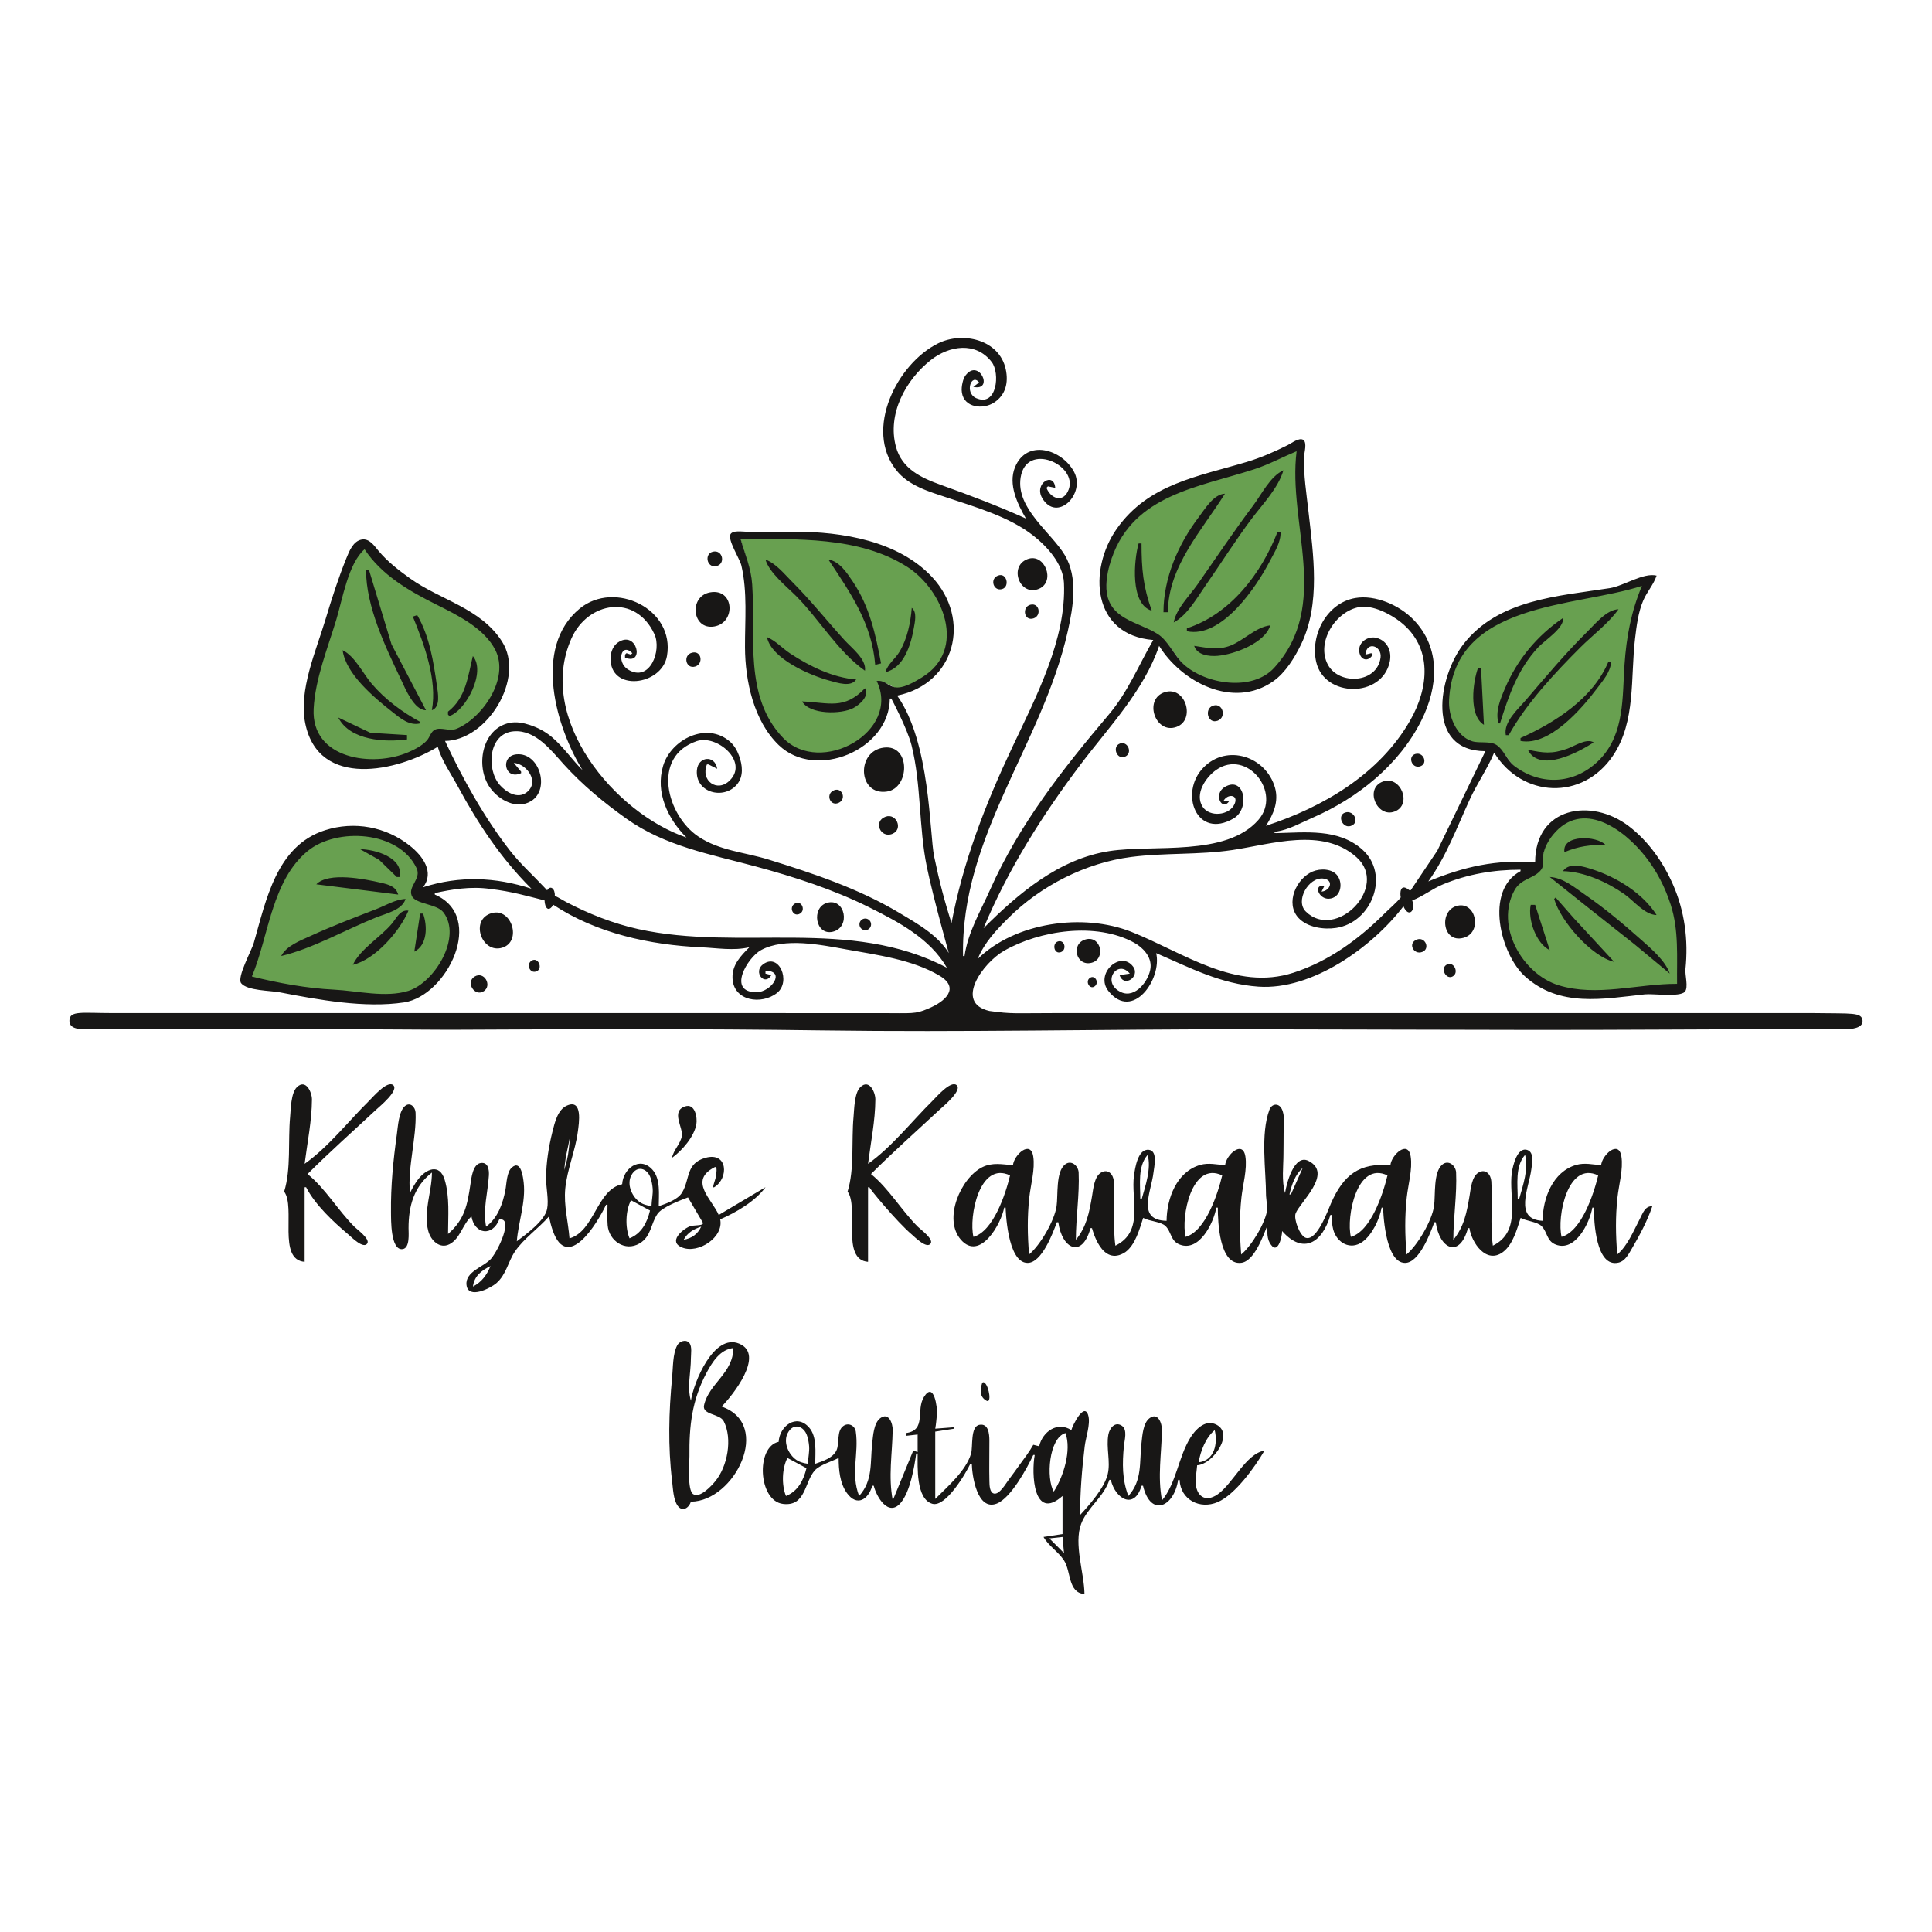 <?xml version="1.0" encoding="UTF-8" standalone="no"?>
<!-- Created with Inkscape (http://www.inkscape.org/) -->

<svg
   width="140mm"
   height="140mm"
   viewBox="0 0 140 140"
   version="1.1"
   id="svg5"
   inkscape:version="1.1.1 (3bf5ae0d25, 2021-09-20)"
   sodipodi:docname="Khylo's Kawakawa Boutique Large Logo Vector Ver2.svg"
   inkscape:export-filename="C:\Users\hazel\Desktop\Logos\Khylo's Kawakawa Boutique Large Logo.png"
   inkscape:export-xdpi="600"
   inkscape:export-ydpi="600"
   xmlns:inkscape="http://www.inkscape.org/namespaces/inkscape"
   xmlns:sodipodi="http://sodipodi.sourceforge.net/DTD/sodipodi-0.dtd"
   xmlns="http://www.w3.org/2000/svg"
   xmlns:svg="http://www.w3.org/2000/svg">
  <sodipodi:namedview
     id="namedview7"
     pagecolor="#ffffff"
     bordercolor="#666666"
     borderopacity="1.0"
     inkscape:pageshadow="2"
     inkscape:pageopacity="1"
     inkscape:pagecheckerboard="false"
     inkscape:document-units="mm"
     showgrid="true"
     fit-margin-top="0"
     fit-margin-left="0"
     fit-margin-right="0"
     fit-margin-bottom="0"
     inkscape:object-nodes="false"
     inkscape:snap-global="false"
     inkscape:zoom="2.0000001"
     inkscape:cx="302.74999"
     inkscape:cy="288.74999"
     inkscape:window-width="1920"
     inkscape:window-height="1027"
     inkscape:window-x="1912"
     inkscape:window-y="113"
     inkscape:window-maximized="1"
     inkscape:current-layer="layer1">
    <inkscape:grid
       type="xygrid"
       id="grid25656" />
  </sodipodi:namedview>
  <defs
     id="defs2" />
  <g
     inkscape:groupmode="layer"
     id="layer2"
     inkscape:label="Colour"
     style="display:inline">
    <g
       id="g34564"
       transform="translate(-3.505,-49.161)"
       style="display:inline"
       inkscape:export-filename="C:\Users\hazel\Desktop\KKB 2025 Logos\Khylo's Kawakawa Boutique Large Logo.png"
       inkscape:export-xdpi="600"
       inkscape:export-ydpi="600">
      <path
         style="display:inline;fill:#68a050;fill-opacity:1;stroke-width:0.048"
         d="m 62.129,103.898 c -0.855,-0.175 -1.512,-0.576 -2.116,-1.294 -0.807,-0.958 -1.277,-1.905 -1.603,-3.233 -0.303,-1.231 -0.392,-2.287 -0.393,-4.688 -0.002,-2.232 -0.062,-3.519 -0.195,-4.161 -0.057,-0.273 -0.242,-0.938 -0.413,-1.479 -0.171,-0.541 -0.31,-0.995 -0.31,-1.009 0,-0.091 4.713,0.021 6.005,0.142 1.535,0.144 3.173,0.481 4.23,0.871 0.72,0.265 1.726,0.765 2.271,1.127 1.745,1.16 2.979,3.404 2.863,5.207 -0.036,0.561 -0.131,0.923 -0.37,1.407 -0.394,0.799 -1.035,1.374 -2.166,1.943 -0.595,0.299 -0.667,0.324 -1.016,0.342 -0.372,0.02 -0.38,0.018 -0.852,-0.226 -0.671,-0.346 -0.928,-0.333 -0.737,0.037 0.225,0.435 0.297,1.361 0.15,1.918 -0.392,1.486 -1.914,2.754 -3.714,3.095 -0.464,0.088 -1.202,0.088 -1.633,-2e-4 z"
         id="path32655"
         sodipodi:nodetypes="ssssssssssssssssssss" />
      <path
         style="display:inline;fill:#68a050;fill-opacity:1;stroke-width:0.048"
         d="M 83.582,25.07 C 82.399,24.862 81.251,24.297 80.615,23.611 80.475,23.459 80.18,23.082 79.961,22.772 79.23,21.742 78.923,21.494 77.73,20.973 c -1.377,-0.602 -1.909,-0.949 -2.266,-1.48 -0.533,-0.793 -0.559,-1.961 -0.077,-3.409 0.683,-2.05 1.982,-3.501 4.075,-4.55 1.012,-0.507 1.984,-0.854 4.215,-1.502 2.591,-0.753 2.784,-0.821 4.311,-1.514 0.604,-0.274 1.104,-0.492 1.112,-0.484 0.008,0.008 -0.005,0.219 -0.029,0.469 -0.024,0.25 -0.045,0.742 -0.045,1.093 -0.002,1.035 0.056,1.709 0.428,4.981 0.318,2.794 0.292,4.418 -0.096,5.931 -0.403,1.576 -1.442,3.29 -2.403,3.964 -0.831,0.583 -2.139,0.815 -3.375,0.597 z"
         id="path32772"
         sodipodi:nodetypes="ssssssssssscssss"
         transform="translate(8.608,73.67)" />
      <path
         style="display:inline;fill:#68a050;fill-opacity:1;stroke-width:0.049"
         d="m 107.252,32.167 c -0.763,-0.075 -1.612,-0.397 -2.302,-0.875 -0.351,-0.243 -0.488,-0.395 -0.962,-1.067 -0.297,-0.422 -0.552,-0.66 -0.801,-0.748 -0.113,-0.04 -0.484,-0.087 -0.825,-0.105 -0.341,-0.018 -0.718,-0.066 -0.838,-0.105 -0.88,-0.291 -1.559,-1.342 -1.674,-2.592 -0.066,-0.716 0.15,-1.963 0.483,-2.79 0.772,-1.914 2.394,-3.228 5.122,-4.147 1.079,-0.364 2.172,-0.625 4.953,-1.183 1.402,-0.281 2.83,-0.589 3.174,-0.684 0.344,-0.095 0.632,-0.167 0.64,-0.159 0.008,0.008 -0.084,0.287 -0.205,0.619 -0.387,1.067 -0.659,2.17 -0.841,3.413 -0.12,0.819 -0.177,1.485 -0.268,3.141 -0.114,2.072 -0.275,3.063 -0.653,4.006 -0.701,1.751 -2.319,3.075 -3.969,3.25 -0.555,0.059 -0.675,0.062 -1.034,0.027 z"
         id="path32694"
         sodipodi:nodetypes="ssssssssssssssssss"
         transform="translate(8.608,73.67)" />
      <path
         style="display:inline;fill:#68a050;fill-opacity:1;stroke-width:0.048"
         d="m 109.446,47.386 c -1.843,-0.267 -2.696,-0.65 -3.705,-1.664 -1.483,-1.49 -2.042,-3.617 -1.389,-5.277 0.27,-0.685 0.542,-0.968 1.325,-1.374 0.616,-0.32 0.921,-0.592 0.988,-0.882 0.024,-0.103 0.044,-0.351 0.045,-0.551 0.003,-0.761 0.41,-1.546 1.159,-2.24 0.961,-0.889 2.168,-1.024 3.53,-0.395 0.748,0.345 1.761,1.13 2.443,1.891 1.587,1.77 2.564,3.962 2.79,6.254 0.027,0.276 0.049,1.247 0.049,2.158 v 1.657 l -0.786,0.03 c -0.433,0.017 -1.473,0.109 -2.311,0.205 -1.268,0.145 -1.732,0.177 -2.759,0.191 -0.679,0.009 -1.3,0.007 -1.379,-0.004 z"
         id="path32733"
         sodipodi:nodetypes="ssssssssssscsssss"
         transform="translate(8.608,73.67)" />
      <path
         style="display:inline;fill:#68a050;fill-opacity:1;stroke-width:0.048"
         d="m 21.933,47.632 c -0.895,-0.109 -2.058,-0.224 -2.884,-0.285 -1.673,-0.125 -3.073,-0.328 -4.67,-0.677 -0.425,-0.093 -0.888,-0.193 -1.029,-0.223 -0.201,-0.042 -0.252,-0.071 -0.232,-0.131 0.014,-0.042 0.124,-0.357 0.246,-0.699 0.122,-0.342 0.426,-1.341 0.676,-2.22 0.664,-2.335 1.012,-3.311 1.507,-4.229 0.551,-1.023 1.247,-1.843 1.994,-2.35 1.326,-0.9 3.459,-1.153 5.173,-0.614 1.161,0.365 2.104,1.095 2.55,1.974 0.207,0.408 0.189,0.639 -0.096,1.211 -0.244,0.491 -0.288,0.752 -0.169,1.004 0.113,0.238 0.341,0.361 1.168,0.631 0.818,0.267 1.087,0.431 1.306,0.798 0.25,0.417 0.324,0.723 0.316,1.303 -0.01,0.821 -0.279,1.592 -0.857,2.459 -0.505,0.757 -1.144,1.359 -1.793,1.687 -0.541,0.273 -0.99,0.353 -2.072,0.368 -0.531,0.007 -1.041,0.004 -1.134,-0.007 z"
         id="path32616"
         sodipodi:nodetypes="csssssssssssssssssccc"
         transform="translate(8.608,73.67)" />
      <path
         style="display:inline;fill:#68a050;fill-opacity:1;stroke-width:0.049"
         d="m 29.367,104.395 c -0.883,-0.159 -1.719,-0.536 -2.263,-1.018 -0.361,-0.32 -0.718,-0.878 -0.871,-1.359 -0.233,-0.734 -0.212,-1.582 0.075,-3.013 0.554,-2.42 1.156,-3.794 1.811,-6.263 0.163,-0.621 0.383,-1.393 0.489,-1.716 0.272,-0.833 0.704,-1.692 1.028,-2.043 l 0.261,-0.283 0.285,0.389 c 0.156,0.214 0.541,0.639 0.854,0.944 1.015,0.989 1.944,1.609 4.012,2.678 2.43,1.257 3.066,1.655 3.812,2.39 0.946,0.932 1.319,1.856 1.173,2.906 -0.217,1.548 -1.361,3.173 -2.823,4.006 -0.448,0.255 -0.643,0.29 -1.23,0.219 -0.718,-0.087 -0.877,-0.006 -1.263,0.647 -0.383,0.648 -1.696,1.302 -3.061,1.523 -0.554,0.09 -1.775,0.087 -2.288,-0.006 z"
         id="path32577"
         sodipodi:nodetypes="cssccsscssssssssscc" />
      <ellipse
         style="fill:#181716;fill-opacity:1;stroke-width:0.265"
         id="path7266"
         cx="73.522"
         cy="121.392"
         rx="0.194"
         ry="0.19" />
    </g>
  </g>
  <g
     inkscape:label="Linework"
     inkscape:groupmode="layer"
     id="layer1"
     transform="translate(-8.608,-73.67)"
     style="display:inline">
    <g
       id="g7254"
       transform="translate(4.996,24.493)">
      <path
         style="fill:#181716;fill-opacity:1;stroke:none;stroke-width:0.106"
         d="m 72.547,116.123 0.058,0.07 c -0.547,-1.692 -0.916,-3.102 -1.3,-4.947 -0.344,-1.659 -0.26,-8.263 -2.681,-11.663 4.23,-0.875 5.384,-5.529 2.535,-8.588 -2.445,-2.625 -6.526,-3.292 -9.957,-3.287 h -3.499 c -0.287,0 -0.969,-0.119 -1.152,0.17 -0.245,0.386 0.669,1.794 0.781,2.269 0.451,1.907 0.256,3.996 0.265,5.938 0.012,2.431 0.629,5.336 2.448,7.086 2.681,2.579 8.018,0.348 8.049,-3.374 h 0.106 c 0,0 1.167,2.181 1.468,3.393 0.713,2.869 0.513,5.904 1.106,8.8 0.457,2.233 1.681,6.574 1.681,6.574 h 0.092 c -0.759,-1.523 -2.409,-2.426 -3.817,-3.266 -2.918,-1.741 -6.208,-2.836 -9.437,-3.836 -1.729,-0.535 -3.541,-0.632 -5.089,-1.673 -2.254,-1.516 -3.429,-5.769 -0.106,-6.907 1.451,-0.497 3.756,1.459 2.415,2.829 -0.934,0.953 -2.159,0.011 -1.673,-1.144 h 0.106 l 0.636,0.318 c -0.16,-1.025 -1.388,-0.904 -1.471,0.106 -0.133,1.617 1.932,2.173 2.897,1.04 0.509,-0.598 0.407,-1.415 0.155,-2.101 -0.138,-0.375 -0.343,-0.738 -0.646,-1.004 -1.689,-1.484 -4.28,-0.175 -4.853,1.746 -0.577,1.935 0.344,3.844 1.692,5.195 -5.193,-1.757 -10.915,-8.605 -8.339,-14.42 1.186,-2.679 4.647,-3.275 6.016,-0.318 0.544,1.174 -0.33,3.54 -1.916,2.56 -0.851,-0.526 -0.495,-1.998 0.316,-1.181 l -0.106,0.106 -0.318,-0.106 -0.106,0.106 v 0.212 c 1.455,0.621 0.873,-2.05 -0.519,-1.088 -0.165,0.114 -0.287,0.274 -0.375,0.453 -0.096,0.195 -0.145,0.418 -0.153,0.635 -0.084,2.524 3.709,2.046 4.086,-0.106 0.602,-3.431 -3.803,-5.518 -6.323,-3.444 -3.446,2.836 -1.675,8.674 0.208,11.714 -0.765,-0.765 -1.403,-1.709 -2.227,-2.404 -0.467,-0.394 -1.011,-0.682 -1.59,-0.873 -0.479,-0.158 -0.986,-0.255 -1.484,-0.151 -2.003,0.418 -2.49,3.174 -1.401,4.7 0.636,0.89 1.936,1.612 2.99,0.954 1.366,-0.854 0.599,-3.514 -1.059,-3.379 -1.236,0.1 -0.884,1.915 0.318,1.365 v -0.106 l -0.53,-0.636 c 0.955,0.072 1.895,1.394 0.93,2.134 -0.662,0.509 -1.5,-0.022 -1.956,-0.548 -0.973,-1.122 -0.821,-3.737 1.025,-3.877 1.574,-0.12 2.702,1.379 3.623,2.397 1.348,1.49 2.908,2.775 4.541,3.938 2.791,1.987 6.103,2.581 9.331,3.451 2.799,0.755 5.673,1.677 8.27,2.975 2.114,1.057 4.398,2.251 5.62,4.373 -7.031,-3.699 -14.966,-1.168 -22.372,-2.802 -1.806,-0.398 -3.591,-1.107 -5.226,-1.966 -0.283,-0.148 -0.478,-0.288 -0.815,-0.446 0.029,-0.51 -0.322,-0.801 -0.555,-0.395 l -0.21,-0.223 c -0.842,-0.901 -1.727,-1.686 -2.479,-2.651 -1.863,-2.39 -3.43,-5.21 -4.71,-7.952 3.037,-0.027 5.837,-4.534 4.126,-7.21 -1.551,-2.425 -4.467,-2.995 -6.67,-4.576 -0.827,-0.594 -1.628,-1.212 -2.283,-1.998 -0.306,-0.366 -0.657,-0.908 -1.215,-0.809 -0.61,0.108 -0.898,0.836 -1.102,1.339 -0.587,1.447 -1.07,2.958 -1.519,4.453 -0.685,2.285 -1.959,5.122 -1.466,7.528 0.979,4.782 6.717,3.468 9.601,1.696 0.292,1.013 0.952,1.94 1.452,2.863 1.493,2.753 3.113,5.2 5.334,7.422 -2.615,-0.851 -5.209,-0.949 -7.846,-0.106 0.834,-1.094 -0.022,-2.261 -0.955,-3.004 -1.742,-1.387 -4.027,-1.803 -6.149,-1.128 -3.526,1.122 -4.277,5.074 -5.165,8.161 -0.161,0.561 -1.243,2.506 -0.917,2.923 0.43,0.549 2.135,0.534 2.794,0.661 2.802,0.541 6.175,1.163 9.012,0.731 3.12,-0.475 5.947,-6.209 2.227,-7.814 v -0.106 c 1.197,-0.261 2.569,-0.508 4.029,-0.3 1.56,0.183 2.705,0.524 3.923,0.83 0.017,0.523 0.274,0.904 0.636,0.318 3.125,2.068 7.006,2.911 10.709,3.079 1.148,0.052 2.362,0.267 3.499,-0.004 -0.63,0.631 -1.254,1.268 -1.224,2.227 0.054,1.688 2.11,1.967 3.227,1.083 1.034,-0.819 0.154,-2.953 -1.025,-2.064 -0.728,0.549 0.14,1.616 0.612,0.77 l -0.424,-0.106 v -0.212 c 1.516,0.025 0.392,1.551 -0.636,1.561 -2.183,0.02 -0.669,-2.522 0.318,-3.054 1.711,-0.922 4.342,-0.378 6.15,-0.052 2.221,0.401 4.821,0.738 6.786,1.912 1.476,0.881 0.446,1.864 -0.848,2.391 -0.928,0.406 -1.178,0.318 -3.393,0.318 H 58.445 22.925 11.898 c -2.386,0 -3.252,-0.207 -3.255,0.557 -0.003,0.697 1.013,0.609 1.453,0.609 h 4.877 c 7.058,0 14.177,-0.013 21.206,0.04 8.966,-0.044 18.043,-0.081 27.028,0.047 10.142,0.144 20.407,-0.089 30.44,-0.081 6.975,0.019 14.044,0.034 20.906,0.044 6.162,0.009 12.373,-0.049 18.537,-0.049 h 4.347 c 0.234,-0.012 1.193,-0.043 1.142,-0.624 -0.054,-0.62 -0.783,-0.499 -3.475,-0.543 H 123.759 89.83 79.863 c -2.744,0 -2.906,0.075 -4.559,-0.156 -2.578,-0.597 -0.449,-3.494 1.06,-4.358 2.588,-1.482 6.682,-2.105 9.437,-0.586 0.645,0.356 1.263,1.021 1.183,1.813 -0.092,0.906 -1.095,2.25 -2.137,1.767 -1.468,-0.679 -0.273,-2.434 0.636,-1.343 l -0.742,0.106 c 0.307,0.945 1.516,0.112 0.981,-0.612 -0.897,-1.214 -2.803,0.5 -1.785,1.774 1.758,2.199 3.897,-0.893 3.455,-2.752 2.452,1.057 4.682,2.241 7.422,2.429 3.893,0.267 8.254,-2.878 10.497,-5.822 0.369,0.869 0.911,0.326 0.636,-0.424 0.778,-0.295 1.448,-0.842 2.227,-1.165 1.8,-0.747 3.681,-1.062 5.62,-1.062 v 0.106 c -2.634,1.395 -1.442,6.022 0.318,7.616 2.519,2.279 5.656,1.635 8.694,1.308 0.585,-0.063 2.534,0.218 2.896,-0.188 0.277,-0.311 0,-1.223 0.043,-1.633 0.223,-2.098 -0.056,-4.219 -0.91,-6.15 -0.719,-1.626 -1.776,-3.131 -3.196,-4.216 -2.71,-2.073 -6.786,-1.402 -6.786,2.626 -2.806,-0.221 -5.154,0.303 -7.74,1.378 1.318,-1.84 2.065,-3.9 3.002,-5.938 0.531,-1.158 1.281,-2.225 1.77,-3.393 2.018,3.282 6.405,3.498 8.615,0.212 1.666,-2.477 1.256,-5.669 1.595,-8.482 0.109,-0.916 0.226,-1.903 0.593,-2.757 0.27,-0.631 0.752,-1.152 0.967,-1.803 -0.961,-0.234 -2.374,0.748 -3.393,0.908 -3.713,0.581 -8.083,0.803 -10.615,4.076 -1.8,2.327 -2.767,7.728 1.602,7.74 l -3.484,7.21 -1.923,2.863 h -0.106 c -0.709,-0.587 -0.673,0.305 -0.619,0.522 -0.268,0.349 -0.876,0.868 -1.183,1.175 -1.879,1.875 -4.037,3.449 -6.574,4.276 -4.222,1.376 -8.028,-1.477 -11.769,-2.956 -3.495,-1.382 -8.414,-0.695 -11.133,1.967 0.499,-1.198 1.32,-2.064 2.227,-2.969 2.342,-2.338 5.612,-4.003 8.906,-4.423 2.431,-0.31 4.883,-0.14 7.316,-0.5 2.843,-0.421 6.543,-1.678 9.003,0.519 2.404,2.147 -1.5,6.081 -3.672,3.938 -0.793,-0.782 0.197,-2.492 1.243,-2.393 0.807,0.076 0.561,0.881 -0.106,0.95 l 0.212,-0.424 c -0.842,-0.129 -0.421,0.975 0.318,0.938 0.83,-0.041 1.066,-1.049 0.635,-1.658 -0.376,-0.532 -1.249,-0.548 -1.801,-0.317 -1.193,0.499 -2.011,2.3 -1.037,3.358 0.643,0.697 1.833,0.868 2.733,0.731 2.605,-0.397 3.918,-3.866 1.904,-5.671 -1.736,-1.556 -4.127,-1.242 -6.251,-1.198 -0.057,-0.003 -0.115,-0.019 -0.172,-0.047 0.016,-0.02 0.094,-0.039 0.172,-0.059 0.919,-0.138 1.805,-0.647 2.651,-1.015 3.26,-1.418 6.263,-3.825 7.873,-7.043 1.207,-2.414 1.436,-5.236 -0.575,-7.306 -1.01,-1.04 -2.755,-1.821 -4.223,-1.565 -2.065,0.36 -3.267,2.69 -2.825,4.63 0.591,2.587 4.755,2.633 5.328,0 0.162,-0.747 -0.142,-1.497 -0.913,-1.733 -0.629,-0.193 -1.389,0.286 -1.295,0.99 0.086,0.642 0.676,0.757 0.977,0.213 l -0.106,-0.106 -0.424,0.106 c 0.078,-1.019 1.209,-0.633 1.098,0.212 -0.247,1.881 -3.002,2.011 -3.811,0.53 -0.893,-1.633 0.564,-3.908 2.288,-4.19 0.964,-0.158 2.236,0.504 2.968,1.081 2.357,1.862 2.045,4.784 0.698,7.138 -2.222,3.883 -6.294,6.279 -10.451,7.634 0.541,-0.82 0.942,-1.759 0.659,-2.757 -0.646,-2.273 -3.483,-3.213 -5.186,-1.465 -1.791,1.838 -0.492,5.263 2.193,3.682 1.199,-0.706 0.789,-3.086 -0.623,-2.289 -0.909,0.513 -0.215,1.828 0.307,1.026 h -0.424 c 0.283,-0.537 1.1,-0.475 0.808,0.208 -0.37,0.867 -1.827,0.981 -2.32,0.215 -0.598,-0.929 0.228,-2.142 0.982,-2.67 2.225,-1.557 4.791,1.646 3.055,3.626 -2.356,2.686 -7.59,1.761 -10.795,2.256 -3.657,0.565 -6.604,3.075 -9.119,5.59 1.777,-4.269 4.262,-8.196 7.038,-11.875 2.028,-2.688 4.585,-5.336 5.686,-8.588 1.602,2.606 5.362,4.611 8.27,2.566 0.884,-0.621 1.553,-1.712 2.017,-2.672 1.432,-2.966 0.883,-6.529 0.533,-9.649 -0.147,-1.316 -0.354,-2.593 -0.322,-3.923 0.007,-0.296 0.253,-1.065 -0.065,-1.255 -0.294,-0.175 -0.848,0.253 -1.103,0.381 -0.965,0.486 -1.932,0.91 -2.969,1.222 -3.54,1.066 -7.142,1.585 -9.432,4.848 -2.083,2.968 -1.807,7.704 2.646,8.058 -1.057,1.817 -1.825,3.752 -3.226,5.407 -3.306,3.906 -6.477,7.932 -8.586,12.664 -0.706,1.584 -1.608,3.084 -1.866,4.831 h -0.106 c -0.18,-8.695 5.75,-15.33 7.589,-23.538 0.395,-1.765 0.753,-3.889 -0.215,-5.514 -0.982,-1.648 -3.55,-3.385 -3.202,-5.62 0.407,-2.616 4.131,-0.934 3.488,0.848 -0.368,1.02 -1.297,0.705 -1.616,-0.106 l 0.106,-0.106 0.53,0.106 c -0.093,-1.194 -1.565,-0.32 -0.945,0.741 1.056,1.805 3.173,-0.291 2.303,-1.907 -0.868,-1.613 -3.417,-2.419 -4.276,-0.318 -0.505,1.235 0.18,2.654 0.797,3.711 -2.025,-0.916 -4.058,-1.683 -6.15,-2.433 -1.435,-0.514 -2.837,-1.163 -3.27,-2.762 -0.644,-2.376 0.699,-4.852 2.528,-6.291 1.324,-1.041 3.249,-1.36 4.409,0.143 0.621,0.805 0.384,3.277 -1.12,2.62 -0.875,-0.382 -0.347,-1.846 0.21,-1.137 l -0.424,0.318 c 1.533,0.339 0.416,-2.115 -0.559,-0.833 -0.114,0.149 -0.173,0.335 -0.217,0.514 -0.058,0.238 -0.087,0.499 -0.048,0.742 0.174,1.094 1.522,1.228 2.308,0.728 0.868,-0.552 1.075,-1.463 0.868,-2.425 -0.468,-2.166 -3.123,-2.753 -4.897,-1.88 -2.958,1.457 -5.395,6.219 -3.033,9.195 0.895,1.128 2.363,1.544 3.67,1.98 2.08,0.693 4.512,1.385 6.256,2.757 1.022,0.804 2.16,2.063 2.222,3.428 0.185,4.075 -2.041,8.299 -3.73,11.875 -1.966,4.162 -3.577,8.303 -4.43,12.83 M 97.57,81.875 c -0.66,5.222 2.51,11.143 -1.622,15.688 -1.585,1.743 -4.951,1.205 -6.54,-0.227 -0.7,-0.631 -1.128,-1.726 -1.914,-2.222 -1.424,-0.898 -3.598,-1.058 -3.703,-3.272 -0.036,-0.754 0.141,-1.518 0.388,-2.227 1.607,-4.608 6.312,-5.127 10.317,-6.433 1.074,-0.35 2.039,-0.876 3.075,-1.307 M 88.663,94.281 c 1.005,-0.536 1.724,-1.843 2.362,-2.757 1.111,-1.589 2.128,-3.22 3.297,-4.771 0.797,-1.058 1.913,-2.206 2.293,-3.499 -0.968,0.453 -1.562,1.712 -2.187,2.545 -1.408,1.875 -2.697,3.805 -4.039,5.726 -0.576,0.825 -1.544,1.753 -1.726,2.757 m -0.742,-0.742 h 0.318 c 0.028,-3.346 2.48,-5.939 4.135,-8.588 -0.818,0.036 -1.437,1.093 -1.895,1.696 -1.485,1.956 -2.558,4.417 -2.558,6.892 m 8.27,-5.832 c -1.172,3.021 -3.414,5.968 -6.574,6.998 v 0.212 c 2.53,0.541 5.058,-3.233 6.016,-5.089 0.333,-0.645 0.817,-1.375 0.77,-2.121 h -0.212 M 67.14,98.522 c 1.788,3.671 -4.067,6.934 -6.776,4.131 -2.867,-2.966 -1.992,-7.427 -2.246,-11.129 -0.082,-1.202 -0.514,-2.158 -0.839,-3.287 3.976,0.011 8.593,-0.217 12.087,2.024 2.581,1.655 4.354,5.991 1.06,7.998 -0.499,0.304 -1.403,0.862 -2.015,0.711 -0.507,-0.125 -0.703,-0.52 -1.272,-0.448 M 86.119,88.555 c -0.337,1.2 -0.634,4.407 0.954,4.877 -0.627,-1.754 -0.742,-3.033 -0.742,-4.877 H 86.119 m -56.089,0.424 c 1.248,1.886 3.226,3.018 5.195,4.003 1.522,0.761 3.492,1.717 4.288,3.313 1.03,2.066 -0.952,4.91 -2.804,5.687 -0.526,0.221 -1.111,-0.134 -1.567,0.064 -0.304,0.132 -0.388,0.557 -0.598,0.789 -0.342,0.376 -0.873,0.647 -1.334,0.847 -2.567,1.116 -7.06,0.522 -6.87,-3.145 0.112,-2.167 1.024,-4.406 1.645,-6.468 0.437,-1.449 0.87,-4.083 2.044,-5.089 m 25.246,0.173 c -0.636,0.144 -0.456,1.153 0.2,1.054 0.742,-0.111 0.53,-1.22 -0.2,-1.054 M 78.061,89.694 c -1.38,0.529 -0.546,2.741 0.843,2.147 1.22,-0.522 0.414,-2.629 -0.843,-2.147 m -18.98,0.027 c 0.27,0.961 1.526,1.947 2.227,2.651 1.682,1.691 3.027,4.029 4.983,5.407 0.124,-0.83 -0.975,-1.656 -1.492,-2.227 -1.285,-1.416 -2.454,-2.886 -3.809,-4.241 -0.578,-0.578 -1.131,-1.289 -1.909,-1.59 m 4.559,0 c 1.597,2.415 3.155,4.628 3.393,7.634 l 0.424,-0.106 c -0.39,-2.098 -0.833,-4.128 -2.053,-5.938 -0.426,-0.633 -0.967,-1.467 -1.764,-1.59 m -33.505,0.742 c 0.007,2.703 1.4,5.559 2.533,7.952 0.323,0.683 0.959,2.24 1.814,2.227 l -2.497,-4.771 -1.638,-5.407 h -0.212 m 45.81,0.415 c -0.644,0.229 -0.341,1.185 0.297,0.979 0.559,-0.18 0.326,-1.2 -0.297,-0.979 m 46.647,0.751 c -0.782,1.88 -1.124,3.69 -1.263,5.726 -0.16,2.341 0.008,4.926 -1.724,6.782 -1.722,1.844 -4.25,2.056 -6.238,0.56 -0.544,-0.41 -0.768,-1.176 -1.307,-1.534 -0.473,-0.314 -1.235,-0.106 -1.768,-0.273 -1.174,-0.368 -1.734,-1.853 -1.674,-2.99 0.37,-7.159 9.114,-6.689 13.974,-8.27 m -67.541,0.474 c -1.542,0.291 -1.289,2.741 0.318,2.47 1.594,-0.268 1.454,-2.805 -0.318,-2.47 m 23.226,0.893 c -0.628,0.159 -0.467,1.209 0.224,0.991 0.602,-0.19 0.439,-1.159 -0.224,-0.991 m -8.594,0.224 c -0.085,1.082 -0.325,2.24 -0.886,3.181 -0.312,0.523 -0.855,0.89 -1.023,1.484 1.344,-0.32 1.842,-1.977 2.055,-3.181 0.081,-0.457 0.255,-1.168 -0.147,-1.484 m 43.048,9.225 h 0.212 c 1.289,-2.316 3.329,-4.495 5.195,-6.362 0.89,-0.89 2.034,-1.733 2.757,-2.757 -0.844,0.02 -1.658,1.028 -2.227,1.59 -1.599,1.579 -3.022,3.277 -4.482,4.984 -0.567,0.662 -1.639,1.593 -1.456,2.545 M 33.528,93.857 c 0.82,1.999 1.785,4.597 1.378,6.786 0.647,-0.228 0.442,-1.249 0.363,-1.803 -0.249,-1.737 -0.528,-3.55 -1.423,-5.089 l -0.318,0.106 m 83.339,0.106 c -1.878,1.283 -3.302,2.998 -4.196,5.089 -0.337,0.789 -0.723,1.687 -0.47,2.545 h 0.106 c 0.643,-2.03 1.271,-3.9 2.766,-5.514 0.444,-0.479 1.932,-1.427 1.793,-2.121 m -26.719,2.015 c 0.209,0.669 1.069,0.777 1.696,0.724 1.208,-0.102 3.442,-0.931 3.817,-2.208 -1.027,0.114 -1.902,1.073 -2.863,1.457 -0.926,0.37 -1.714,0.165 -2.651,0.027 M 59.187,95.341 c 0.319,1.581 3.146,2.787 4.559,3.164 0.56,0.15 1.533,0.49 1.909,-0.09 -1.704,-0.136 -3.361,-0.952 -4.771,-1.876 -0.583,-0.382 -1.05,-0.925 -1.696,-1.199 m -30.748,0.954 c 0.232,1.742 2.319,3.459 3.605,4.474 0.583,0.46 1.235,1.022 2.015,0.827 v -0.106 c -1.306,-0.716 -2.532,-1.619 -3.507,-2.758 -0.64,-0.748 -1.219,-2.002 -2.112,-2.437 m 25.345,0.173 c -0.718,0.156 -0.489,1.217 0.202,1.009 0.605,-0.182 0.474,-1.156 -0.202,-1.009 m -15.909,0.251 c -0.367,1.491 -0.497,3.013 -1.802,4.029 v 0.212 l 0.106,0.106 c 1.208,-0.411 2.665,-3.219 1.696,-4.347 m 82.279,0.424 c -1.112,2.644 -3.867,4.402 -6.362,5.514 v 0.212 c 2.095,0.407 4.464,-2.368 5.553,-3.817 0.445,-0.593 0.943,-1.148 1.021,-1.909 h -0.212 m -9.437,0.424 c -0.375,1.022 -0.699,3.451 0.424,4.135 l -0.212,-4.135 h -0.212 m -44.426,1.484 c -1.52,1.575 -2.59,1.039 -4.559,0.954 0.548,0.962 2.83,0.946 3.711,0.483 0.476,-0.25 1.189,-0.88 0.848,-1.438 m 21.736,0.282 c -1.588,0.484 -0.703,3.096 0.847,2.517 1.39,-0.519 0.643,-2.972 -0.847,-2.517 m 3.505,0.975 c -0.682,0.203 -0.421,1.357 0.306,1.099 0.666,-0.237 0.391,-1.307 -0.306,-1.099 m -63.412,0.864 c 0.861,1.684 3.412,1.802 4.983,1.59 v -0.318 l -2.651,-0.164 -2.333,-1.108 m 86.202,2.333 c 0.844,1.715 3.697,0.178 4.771,-0.53 -0.521,-0.321 -1.377,0.268 -1.909,0.457 -1.121,0.399 -1.743,0.312 -2.863,0.073 m -29.558,-0.445 c -0.596,0.217 -0.212,1.222 0.384,0.945 0.559,-0.26 0.189,-1.153 -0.384,-0.945 m -17.095,0.292 c -2.037,0.241 -1.893,3.5 0.212,3.187 1.668,-0.248 1.729,-3.417 -0.212,-3.187 m 38.505,0.464 c -0.563,0.164 -0.274,1.031 0.292,0.909 0.666,-0.143 0.323,-1.088 -0.292,-0.909 m -60.24,1.174 0.212,0.318 -0.212,-0.318 m 57.892,0.823 c -1.362,0.489 -0.438,2.662 0.846,2.173 1.298,-0.493 0.44,-2.635 -0.846,-2.173 m -39.851,0.667 c -0.55,0.3 -0.172,1.184 0.443,0.859 0.565,-0.298 0.176,-1.197 -0.443,-0.859 m 37.119,1.578 c -0.612,0.192 -0.21,1.161 0.388,0.978 0.703,-0.216 0.251,-1.179 -0.388,-0.978 m -33.311,0.303 c -0.927,0.337 -0.354,1.606 0.505,1.238 0.794,-0.34 0.272,-1.52 -0.505,-1.238 m 57.356,12.11 c -2.827,-0.016 -5.811,0.959 -8.588,0.102 -2.618,-0.808 -4.622,-4.293 -3.19,-6.888 0.482,-0.876 1.467,-0.829 1.951,-1.514 0.198,-0.282 0.066,-0.706 0.123,-1.031 0.096,-0.546 0.377,-1.06 0.727,-1.484 2.103,-2.549 5.082,-0.437 6.68,1.59 0.824,1.045 1.431,2.234 1.837,3.499 0.6,1.873 0.436,3.789 0.46,5.726 m -29.794,-11.451 -0.106,0.106 0.106,-0.106 m -73.478,10.921 c 1.222,-2.934 1.433,-6.94 4.029,-9.084 2.105,-1.739 6.629,-1.486 7.905,1.237 0.36,0.768 -0.627,1.305 -0.356,1.987 0.249,0.626 1.819,0.579 2.301,1.214 1.371,1.806 -0.662,5.097 -2.534,5.683 -1.663,0.521 -3.711,-0.004 -5.407,-0.087 -1.967,-0.096 -4.025,-0.479 -5.938,-0.95 m 95.108,-9.012 c 1.039,-0.432 1.847,-0.53 2.969,-0.53 -0.614,-0.664 -3.156,-0.77 -2.969,0.53 m -87.262,-0.212 1.378,0.775 1.272,1.239 h 0.212 c 0.29,-1.414 -1.798,-2.006 -2.863,-2.015 m 87.156,1.59 c 1.535,0.032 3.212,0.798 4.453,1.667 0.686,0.48 1.461,1.493 2.333,1.514 -1,-1.587 -2.911,-2.753 -4.665,-3.314 -0.656,-0.21 -1.654,-0.533 -2.121,0.133 m -0.954,0.424 2.439,1.948 3.711,2.937 2.545,2.113 c -0.306,-0.902 -1.303,-1.768 -2.005,-2.389 -1.344,-1.191 -2.661,-2.311 -4.145,-3.333 -0.771,-0.531 -1.578,-1.225 -2.545,-1.275 m -89.383,0.53 5.938,0.742 c -0.179,-0.603 -0.706,-0.729 -1.272,-0.86 -1.126,-0.261 -3.772,-0.798 -4.665,0.118 m 80.582,-0.212 -0.106,0.106 0.106,-0.106 m 9.225,1.166 -0.106,0.106 c 0.462,1.603 2.688,4.166 4.347,4.559 l -2.938,-3.181 -1.303,-1.484 m -92.351,4.241 c 2.312,-0.549 4.674,-1.912 6.892,-2.799 0.708,-0.283 1.883,-0.534 2.121,-1.336 -0.76,0.04 -1.422,0.465 -2.121,0.736 -1.603,0.62 -3.208,1.23 -4.771,1.948 -0.73,0.335 -1.74,0.707 -2.121,1.452 m 37.24,-3.808 c -0.501,0.263 -0.129,1.038 0.367,0.728 0.413,-0.259 0.098,-0.972 -0.367,-0.728 m 2.31,-0.044 c -1.156,0.338 -0.843,2.391 0.422,2.091 1.317,-0.313 0.903,-2.478 -0.422,-2.091 m 45.697,0.207 c -1.381,0.311 -1.122,2.744 0.424,2.327 1.393,-0.376 0.916,-2.629 -0.424,-2.327 m 5.301,-0.065 c -0.228,1.05 0.383,2.8 1.378,3.287 l -1.06,-3.287 h -0.318 m -85.354,4.347 c 1.619,-0.38 3.411,-2.446 4.029,-3.923 -0.603,-0.089 -0.863,0.539 -1.213,0.954 -0.823,0.977 -2.279,1.821 -2.816,2.969 m 10.073,-3.749 c -1.629,0.451 -0.747,2.952 0.741,2.512 1.459,-0.432 0.706,-2.912 -0.741,-2.512 m -5.196,0.038 -0.424,2.757 c 0.964,-0.475 0.958,-1.873 0.636,-2.757 H 34.058 m 40.821,1.166 -0.106,0.106 0.106,-0.106 m 7.422,0.699 c -1.137,0.295 -0.72,2 0.422,1.694 1.039,-0.279 0.667,-1.976 -0.422,-1.694 m 23.974,0.018 c -0.675,0.26 -0.224,1.131 0.397,0.896 0.604,-0.229 0.216,-1.132 -0.397,-0.896 m -25.978,0.128 c -0.476,0.122 -0.314,0.964 0.19,0.781 0.439,-0.159 0.289,-0.904 -0.19,-0.781 m -38.148,1.39 c -0.44,0.249 -0.146,0.998 0.358,0.773 0.458,-0.204 0.111,-1.039 -0.358,-0.773 m 32.27,-0.044 -0.035,0.071 0.035,-0.071 m 33.999,0.358 c -0.446,0.28 -0.005,1.098 0.463,0.834 0.496,-0.28 0.058,-1.161 -0.463,-0.834 m -36.084,0.207 -0.106,0.106 0.106,-0.106 m -34.329,0.639 c -0.681,0.414 0.012,1.503 0.672,1.054 0.61,-0.414 0.019,-1.474 -0.672,-1.054 m 44.57,0.108 c -0.355,0.271 0.043,0.91 0.403,0.563 0.288,-0.279 -0.047,-0.833 -0.403,-0.563 m -56.888,13.461 c 0.193,-1.528 0.522,-3.125 0.53,-4.665 0.003,-0.508 -0.441,-1.521 -1.089,-0.89 -0.437,0.425 -0.44,1.589 -0.493,2.163 -0.16,1.722 0.079,3.77 -0.432,5.407 0.848,1.119 -0.497,4.939 1.484,5.089 v -5.407 h 0.106 c 0.666,1.29 1.976,2.509 3.075,3.436 0.2,0.169 1.085,1.072 1.36,0.637 0.208,-0.33 -0.742,-1.017 -0.936,-1.211 -1.183,-1.181 -2.101,-2.774 -3.393,-3.817 1.611,-1.611 3.317,-3.122 4.983,-4.675 0.233,-0.217 1.704,-1.421 1.204,-1.784 -0.433,-0.314 -1.467,0.894 -1.734,1.158 -1.492,1.474 -2.957,3.356 -4.665,4.559 m 40.828,0 c 0.193,-1.528 0.522,-3.125 0.53,-4.665 0.003,-0.508 -0.441,-1.521 -1.089,-0.89 -0.437,0.425 -0.44,1.589 -0.493,2.163 -0.16,1.722 0.079,3.77 -0.432,5.407 0.848,1.119 -0.497,4.939 1.484,5.089 v -5.407 h 0.106 c -0.092,0 1.976,2.509 3.075,3.436 0.2,0.169 1.085,1.072 1.36,0.637 0.208,-0.33 -0.742,-1.017 -0.936,-1.211 -1.183,-1.181 -2.101,-2.774 -3.393,-3.817 1.611,-1.611 3.317,-3.122 4.983,-4.675 0.233,-0.217 1.704,-1.421 1.204,-1.784 -0.433,-0.314 -1.467,0.894 -1.734,1.158 -1.492,1.474 -2.957,3.356 -4.665,4.559 m -31.603,0.636 c -0.004,1.413 -0.639,2.837 -0.263,4.241 0.175,0.653 0.813,1.32 1.534,0.951 0.782,-0.4 0.952,-1.463 1.592,-2.012 0.237,1.309 1.528,1.466 2.015,0.212 h 0.106 c 0.853,0 -0.126,2.16 -0.691,2.84 -0.487,0.587 -1.91,0.932 -1.786,1.925 0.132,1.054 1.758,0.208 2.154,-0.135 0.736,-0.638 0.839,-1.534 1.351,-2.298 0.629,-0.938 1.718,-1.683 2.47,-2.545 0.074,0.359 0.161,0.715 0.286,1.06 1.064,2.95 3.205,-0.532 3.849,-1.909 h 0.106 c 0,0.492 -0.031,0.994 0.01,1.484 0.094,1.138 1.266,1.937 2.313,1.319 0.852,-0.503 0.802,-1.419 1.297,-2.138 0.34,-0.494 1.65,-0.983 2.212,-1.196 l 1.06,1.802 c 0.17,0.289 -0.646,0.169 -0.954,0.305 -0.563,0.249 -1.553,1.116 -0.528,1.525 1.182,0.471 3.031,-0.75 2.755,-2.042 1.142,-0.492 2.554,-1.314 3.287,-2.333 l -3.393,2.015 c -0.473,-1.116 -2.207,-2.472 -0.311,-3.452 0.245,-0.138 0.134,0.448 0.099,0.695 -0.035,0.247 -0.319,0.873 -0.106,0.742 1.055,-0.646 0.986,-2.575 -0.636,-2.127 -1.449,0.4 -1.113,1.543 -1.699,2.516 -0.316,0.524 -1.146,0.802 -1.693,0.989 0,-0.83 0.146,-1.968 -0.454,-2.639 -0.92,-1.03 -2.139,-0.072 -2.197,1.049 -1.846,0.379 -2,3.413 -3.817,3.923 -0.096,-1.211 -0.423,-2.374 -0.307,-3.605 0.13,-1.369 0.731,-2.746 0.913,-4.135 0.074,-0.565 0.381,-2.42 -0.814,-1.871 -0.652,0.3 -0.867,1.242 -1.025,1.871 -0.275,1.097 -0.462,2.261 -0.464,3.393 -0.001,0.684 0.204,1.56 0.075,2.217 -0.169,0.862 -1.534,1.838 -2.196,2.342 0.109,-1.384 0.658,-2.848 0.5,-4.241 -0.041,-0.357 -0.185,-1.708 -0.864,-1.101 -0.375,0.335 -0.374,1.169 -0.463,1.631 -0.192,0.997 -0.553,2.026 -1.399,2.651 -0.239,-1.289 0.123,-2.437 0.203,-3.711 0.025,-0.408 -0.053,-1.001 -0.616,-0.897 -0.548,0.101 -0.656,1.09 -0.721,1.533 -0.219,1.486 -0.41,2.553 -1.622,3.605 0,-1.291 0.131,-2.669 -0.244,-3.923 -0.369,-1.233 -1.369,-0.786 -1.952,4.2e-4 -0.222,0.299 -0.404,0.617 -0.561,0.954 -0.105,-0.956 0.042,-2.017 0.167,-2.969 0.12,-0.91 0.277,-1.945 0.236,-2.861 -0.018,-0.393 -0.391,-0.794 -0.773,-0.466 -0.449,0.386 -0.508,1.503 -0.584,2.055 -0.26,1.874 -0.446,3.726 -0.424,5.62 0.007,0.55 -0.039,2.784 0.834,2.687 0.549,-0.061 0.438,-1.147 0.438,-1.52 6.37e-4,-1.585 0.379,-3.004 1.696,-4.029 m 60.535,2.651 c -0.126,0.988 -1.139,2.661 -1.894,3.287 -0.113,-1.426 -0.136,-2.705 0.018,-4.135 0.099,-0.925 0.43,-2.042 0.285,-2.967 -0.194,-1.228 -1.402,-0.104 -1.469,0.634 -0.602,-0.048 -1.205,-0.194 -1.802,-0.022 -1.715,0.493 -2.425,2.436 -2.439,4.051 -2.202,-0.047 -1.105,-2.115 -0.949,-3.499 0.046,-0.404 0.329,-1.573 -0.337,-1.647 -0.797,-0.089 -0.998,1.323 -1.075,1.859 -0.245,1.706 0.759,4.059 -1.35,5.089 -0.205,-1.588 -0.011,-3.088 -0.111,-4.665 -0.031,-0.481 -0.405,-0.939 -0.926,-0.633 -0.495,0.29 -0.566,1.187 -0.651,1.693 -0.198,1.172 -0.394,2.231 -1.175,3.181 0,-1.609 0.271,-3.288 0.202,-4.877 -0.022,-0.49 -0.545,-0.956 -1.004,-0.572 -0.662,0.553 -0.482,2.23 -0.595,3.01 -0.153,1.054 -1.183,2.826 -1.995,3.499 -0.113,-1.426 -0.136,-2.705 0.018,-4.135 0.099,-0.925 0.43,-2.042 0.285,-2.967 -0.194,-1.228 -1.402,-0.104 -1.469,0.634 -0.775,-0.061 -1.494,-0.22 -2.227,0.146 -1.548,0.774 -2.856,3.746 -1.549,5.25 1.382,1.59 2.932,-1.158 3.139,-2.321 h 0.106 c 0,0 0.081,4.006 1.59,4.006 1.025,0 1.827,-2.139 2.121,-2.946 h 0.106 c 0.261,1.937 1.723,2.654 2.333,0.424 h 0.106 c 0.01,0 0.683,2.892 2.429,1.733 0.725,-0.542 1.014,-1.653 1.282,-2.475 0.445,0.253 1.283,0.266 1.619,0.594 0.435,0.425 0.359,1.082 1.032,1.342 1.425,0.55 2.456,-1.587 2.65,-2.678 h 0.106 c 0.003,1.004 0.107,4.193 1.696,4 0.956,-0.116 1.588,-1.958 1.909,-2.728 0.23,0.155 0.314,0.05 -0.005,-0.212 0,0.461 -0.079,1.049 0.152,1.469 0.564,1.027 0.909,-0.382 0.909,-0.833 1.53,1.736 2.92,0.845 3.499,-1.166 h 0.106 c 10e-4,0.358 0.002,0.712 0.099,1.06 0.265,0.963 1.241,1.522 2.124,0.885 0.697,-0.503 1.235,-1.646 1.383,-2.475 h 0.106 c 1.5e-4,0 0.081,4.006 1.59,4.006 1.025,0 1.827,-2.139 2.121,-2.946 h 0.106 c 0.261,1.937 1.723,2.654 2.333,0.424 h 0.106 c 0.156,1.057 1.22,2.636 2.429,1.733 0.725,-0.542 1.014,-1.653 1.282,-2.475 0.421,0.239 1.19,0.276 1.513,0.594 0.434,0.426 0.359,1.083 1.032,1.342 1.426,0.55 2.457,-1.587 2.651,-2.678 h 0.106 c 0.004,0.976 0.144,4.393 1.801,3.982 0.479,-0.119 0.724,-0.621 0.954,-1.013 0.57,-0.975 1.123,-2.004 1.485,-3.075 -0.546,-0.008 -0.693,0.518 -0.922,0.954 -0.445,0.845 -0.878,1.928 -1.622,2.545 -0.112,-1.426 -0.136,-2.705 0.018,-4.135 0.099,-0.925 0.429,-2.042 0.284,-2.967 -0.193,-1.228 -1.402,-0.104 -1.469,0.634 -0.601,-0.048 -1.206,-0.194 -1.802,-0.022 -1.716,0.493 -2.425,2.436 -2.439,4.051 -2.108,-0.098 -0.991,-2.379 -0.819,-3.711 0.05,-0.383 0.233,-1.234 -0.271,-1.414 -0.754,-0.27 -1.066,1.15 -1.137,1.626 -0.261,1.749 0.76,4.256 -1.378,5.301 -0.205,-1.588 -0.011,-3.088 -0.11,-4.665 -0.031,-0.481 -0.405,-0.939 -0.927,-0.633 -0.494,0.29 -0.565,1.187 -0.651,1.693 -0.197,1.172 -0.394,2.231 -1.175,3.181 0,-1.609 0.271,-3.288 0.201,-4.877 -0.021,-0.49 -0.545,-0.956 -1.004,-0.572 -0.662,0.553 -0.482,2.23 -0.595,3.01 -0.154,1.054 -1.183,2.826 -1.995,3.499 -0.112,-1.426 -0.136,-2.705 0.018,-4.135 0.099,-0.925 0.429,-2.042 0.284,-2.967 -0.193,-1.228 -1.402,-0.104 -1.468,0.634 -2.234,-0.176 -3.384,0.671 -4.302,2.757 -0.235,0.533 -1.019,2.746 -1.826,2.508 -0.439,-0.13 -0.893,-1.364 -0.742,-1.766 0.304,-0.81 2.742,-2.904 0.927,-3.812 -1.038,-0.519 -1.595,1.673 -1.691,2.328 -0.263,-0.89 -0.116,-1.917 -0.117,-2.827 -10e-4,-0.535 0.017,-0.987 0.011,-1.52 -0.006,-0.54 0.126,-1.288 -0.152,-1.778 -0.238,-0.418 -0.714,-0.334 -0.873,0.088 -0.666,1.775 -0.248,4.376 -0.248,6.249 m -43.049,-2.757 c 0.726,-0.516 1.61,-1.531 1.768,-2.439 0.083,-0.476 -0.094,-1.524 -0.808,-1.293 -1.061,0.344 -0.143,1.526 -0.243,2.142 -0.094,0.577 -0.603,1.003 -0.716,1.59 m -7.397,-1.504 c 0,0 -0.048,0.731 -0.135,1.272 -0.067,0.418 -0.276,1.12 -0.276,1.12 0,0 0.075,-0.811 0.164,-1.184 0.099,-0.415 0.247,-1.209 0.247,-1.209 m 41.863,1.292 c 0.283,0.965 -0.159,2.237 -0.424,3.181 h -0.106 c 0,-1.025 -0.2,-2.352 0.53,-3.181 m 27.35,0 c 0.283,0.965 -0.159,2.237 -0.424,3.181 h -0.106 c 0,-1.025 -0.2,-2.352 0.53,-3.181 m -63.301,3.711 c -0.347,-0.052 -0.666,-0.133 -0.944,-0.363 -0.505,-0.415 -0.847,-1.238 -0.521,-1.862 0.408,-0.782 1.184,-0.523 1.41,0.21 0.073,0.236 0.123,0.496 0.141,0.742 0.032,0.423 -0.078,0.849 -0.086,1.272 m 47.184,-2.757 -0.848,1.909 h -0.106 c 0.16,-0.691 0.405,-1.438 0.954,-1.909 m -21.201,0.53 c -0.314,1.326 -1.204,4.047 -2.651,4.453 -0.352,-1.429 0.427,-5.517 2.651,-4.453 m 15.374,0 c -0.314,1.326 -1.204,4.047 -2.651,4.453 -0.352,-1.429 0.427,-5.517 2.651,-4.453 m 11.976,0 c -0.314,1.326 -1.203,4.047 -2.651,4.453 -0.352,-1.429 0.427,-5.517 2.651,-4.453 m 15.268,0 c -0.314,1.326 -1.203,4.047 -2.651,4.453 -0.352,-1.429 0.427,-5.517 2.651,-4.453 m -70.086,1.802 1.378,0.742 c -0.207,0.871 -0.618,1.674 -1.484,2.015 -0.326,-0.774 -0.293,-2.007 0.106,-2.757 m -1.59,0.212 -0.106,0.106 0.106,-0.106 m 6.68,1.696 c -0.258,0.548 -0.679,0.847 -1.272,0.954 0.287,-0.528 0.717,-0.762 1.272,-0.954 m -13.36,1.06 -0.106,0.106 0.106,-0.106 m -1.909,1.802 c -0.273,0.65 -0.637,1.155 -1.272,1.484 0.084,-0.751 0.62,-1.174 1.272,-1.484 m 14.52,17.071 c 3.179,-0.027 5.936,-5.606 2.227,-6.892 0.755,-0.761 3.183,-3.762 1.271,-4.558 -1.836,-0.764 -3.298,2.803 -3.497,4.134 -0.29,-0.98 -1.05e-4,-2.071 0,-3.075 0,-0.308 0.097,-0.843 -0.109,-1.102 -0.243,-0.306 -0.726,-0.128 -0.882,0.164 -0.333,0.623 -0.302,1.624 -0.369,2.317 -0.244,2.518 -0.307,5.012 -0.002,7.528 0.063,0.52 0.087,1.34 0.401,1.777 0.353,0.489 0.83,0.142 0.961,-0.292 m 3.075,-11.133 c -0.005,1.823 -1.76,2.555 -2.121,4.135 -0.164,0.718 1.138,0.608 1.425,1.169 0.651,1.273 0.27,3.278 -0.611,4.345 -0.256,0.311 -1.106,1.253 -1.598,0.94 -0.449,-0.286 -0.27,-2.241 -0.276,-2.743 -0.026,-2.181 0.179,-4.057 1.235,-6.044 0.42,-0.79 0.986,-1.696 1.947,-1.802 m 18.025,2.545 c -0.149,0.504 -0.184,0.996 0.318,1.272 0.383,0.211 0.192,-0.969 -0.106,-1.272 -0.148,-0.151 -0.212,0 -0.212,0 m -5.514,3.605 v 0.212 L 70.108,153.127 v 1.272 l -0.318,-0.106 -1.484,3.605 c -0.334,-1.724 -0.036,-3.357 -0.006,-5.089 0.008,-0.476 -0.279,-1.331 -0.904,-0.862 -0.469,0.353 -0.52,1.284 -0.58,1.816 -0.159,1.411 0.07,2.682 -0.949,3.817 -0.633,-1.643 -0.006,-3.047 -0.24,-4.663 -0.06,-0.417 -0.503,-0.672 -0.881,-0.423 -0.54,0.356 -0.277,1.272 -0.523,1.79 -0.261,0.547 -1.003,0.783 -1.536,0.964 0,-0.83 0.146,-1.968 -0.454,-2.639 -0.92,-1.03 -2.139,-0.072 -2.197,1.049 -1.663,0.344 -1.488,4.283 0.318,4.5 1.655,0.199 1.544,-1.59 2.304,-2.431 0.37,-0.41 1.23,-0.642 1.725,-0.902 5.3e-4,0.849 0.084,1.83 0.599,2.543 0.734,1.017 1.553,0.464 1.84,-0.529 h 0.106 c 0.184,0.774 1.051,2.295 1.946,1.248 0.684,-0.801 0.991,-2.558 1.129,-3.581 h 0.106 c 0,0.935 -0.134,3.294 1.062,3.641 0.962,0.279 2.415,-2.18 2.755,-2.899 h 0.106 c 0.018,0.861 0.388,3.428 1.798,2.89 1.027,-0.392 2.201,-2.566 2.655,-3.526 h 0.106 c -0.246,1.305 -0.112,4.858 2.015,2.969 v 2.757 l -1.378,0.212 c 0.371,0.658 1.065,1.061 1.482,1.696 0.525,0.8 0.277,2.347 1.486,2.439 -0.013,-1.523 -0.792,-3.624 -0.239,-5.089 0.437,-1.16 1.653,-1.959 2.042,-3.181 h 0.106 c 0.335,1.409 1.719,2.181 2.227,0.424 h 0.106 c 0.554,2.332 2.257,1.526 2.545,-0.424 h 0.106 c 0.066,1.435 1.46,2.165 2.757,1.613 1.268,-0.541 2.716,-2.563 3.393,-3.733 -1.328,0.207 -2.295,2.403 -3.393,3.169 -0.927,0.647 -1.597,0.072 -1.59,-0.943 0.003,-0.393 0.075,-0.776 0.105,-1.166 1.133,-0.053 2.82,-2.399 1.27,-2.996 -0.733,-0.282 -1.405,0.426 -1.751,0.981 -0.885,1.419 -1.012,3.275 -2.064,4.559 -0.334,-1.724 -0.036,-3.357 -0.006,-5.089 0.008,-0.476 -0.279,-1.331 -0.904,-0.862 -0.469,0.353 -0.52,1.284 -0.58,1.816 -0.159,1.411 0.07,2.682 -0.949,3.817 -0.459,-1.191 -0.442,-2.353 -0.326,-3.605 0.039,-0.418 0.283,-1.191 -0.144,-1.481 -0.505,-0.344 -0.897,0.19 -0.979,0.633 -0.176,0.945 0.169,1.961 -0.046,2.863 -0.241,1.012 -1.314,2.218 -2.004,2.969 0,-1.679 0.134,-3.317 0.335,-4.983 0.076,-0.635 0.422,-1.579 0.264,-2.202 -0.275,-1.083 -1.16,0.722 -1.234,1.036 -0.993,-0.655 -2.078,0.093 -2.333,1.166 l -0.424,-0.106 c -0.294,0.527 -0.663,0.996 -1.015,1.484 -0.256,0.355 -0.509,0.712 -0.775,1.06 -0.2,0.262 -0.646,1.061 -1.045,0.993 -0.339,-0.058 -0.338,-0.638 -0.344,-0.887 -0.026,-0.989 0.004,-1.98 -0.002,-2.969 -0.002,-0.45 -0.06,-1.254 -0.728,-1.126 -0.666,0.127 -0.454,1.589 -0.598,2.081 -0.367,1.251 -1.71,2.4 -2.597,3.287 v -4.877 l 1.378,-0.212 v -0.106 l -1.378,0.106 c 0.066,-0.355 0.088,-0.702 0.124,-1.06 0.043,-0.429 -0.209,-2.413 -0.939,-1.243 -0.606,0.972 0.202,2.413 -1.306,2.621 m -7.104,2.227 c -0.347,-0.052 -0.666,-0.133 -0.944,-0.363 -0.505,-0.415 -0.847,-1.238 -0.521,-1.862 0.408,-0.782 1.184,-0.523 1.41,0.21 0.073,0.236 0.123,0.496 0.141,0.742 0.032,0.423 -0.078,0.849 -0.086,1.272 m 29.476,-2.439 c 0.23,0.966 -0.009,2.203 -1.166,2.333 0.142,-0.827 0.51,-1.789 1.166,-2.333 m -10.815,0.212 c 0.452,1.243 -0.146,3.167 -0.848,4.241 -0.563,-0.939 -0.365,-3.882 0.848,-4.241 m -20.146,1.802 1.378,0.742 c -0.207,0.871 -0.618,1.674 -1.484,2.015 -0.326,-0.774 -0.293,-2.007 0.106,-2.757 m 19.933,5.726 0.106,1.166 -1.06,-1.06 z"
         id="path20294"
         sodipodi:nodetypes="ccscscsccccccssccccccccccccccccccccccccccccccccccccccccccsccsccscccccssccscccccsccsccccccccccccccccccccsccscssccccsccsccsccscccccsccccccccccccccccccccccccccccccccsccccsccscsccccccccccccccccccccccccsccccccssscscsscccccccssccssscccccccccscccccccccccccccscccccscsccccccsccccccccccccccccccscccccccccccccscccccccccccscccccccccccccscccccccccccccccccccccccccccccccccscccccccsccccsccccccccsccccccccccccccccccccccccscccccccccccsccccccccccccccscccccscccccccsccccccccccccccccccccccccccccccccccccccccccccccscccccccccccccccccccscccccccccccccccsccccccccccccccccccccccccssccccccccccscccssccccccccccscccccccsccscccccccccscccccccsccccccscscccccscscccsccccsccccccccscccccccscccsscccscscccccccccccccccccccccccccccccccccccccccccccccccscccccccccccsccccccccccscccccccscsccccccccccccccccccccccccccccccccccccccccccccccccccccccscccsccscccccssccccccccccccccccccccccsccccccccccccccccccccccccccccccccsccccscccccsscsccccccccscccccccccccccccccccccc"
         inkscape:export-filename="C:\Users\hazel\Desktop\Logos\Khylo's Kawakawa Boutique Large Logo Transparent No Colour.png"
         inkscape:export-xdpi="600"
         inkscape:export-ydpi="600" />
      <ellipse
         style="fill:#181716;fill-opacity:1;stroke-width:0.225"
         id="path6417"
         cx="66.312"
         cy="116.16"
         rx="0.422"
         ry="0.422" />
    </g>
  </g>
</svg>
